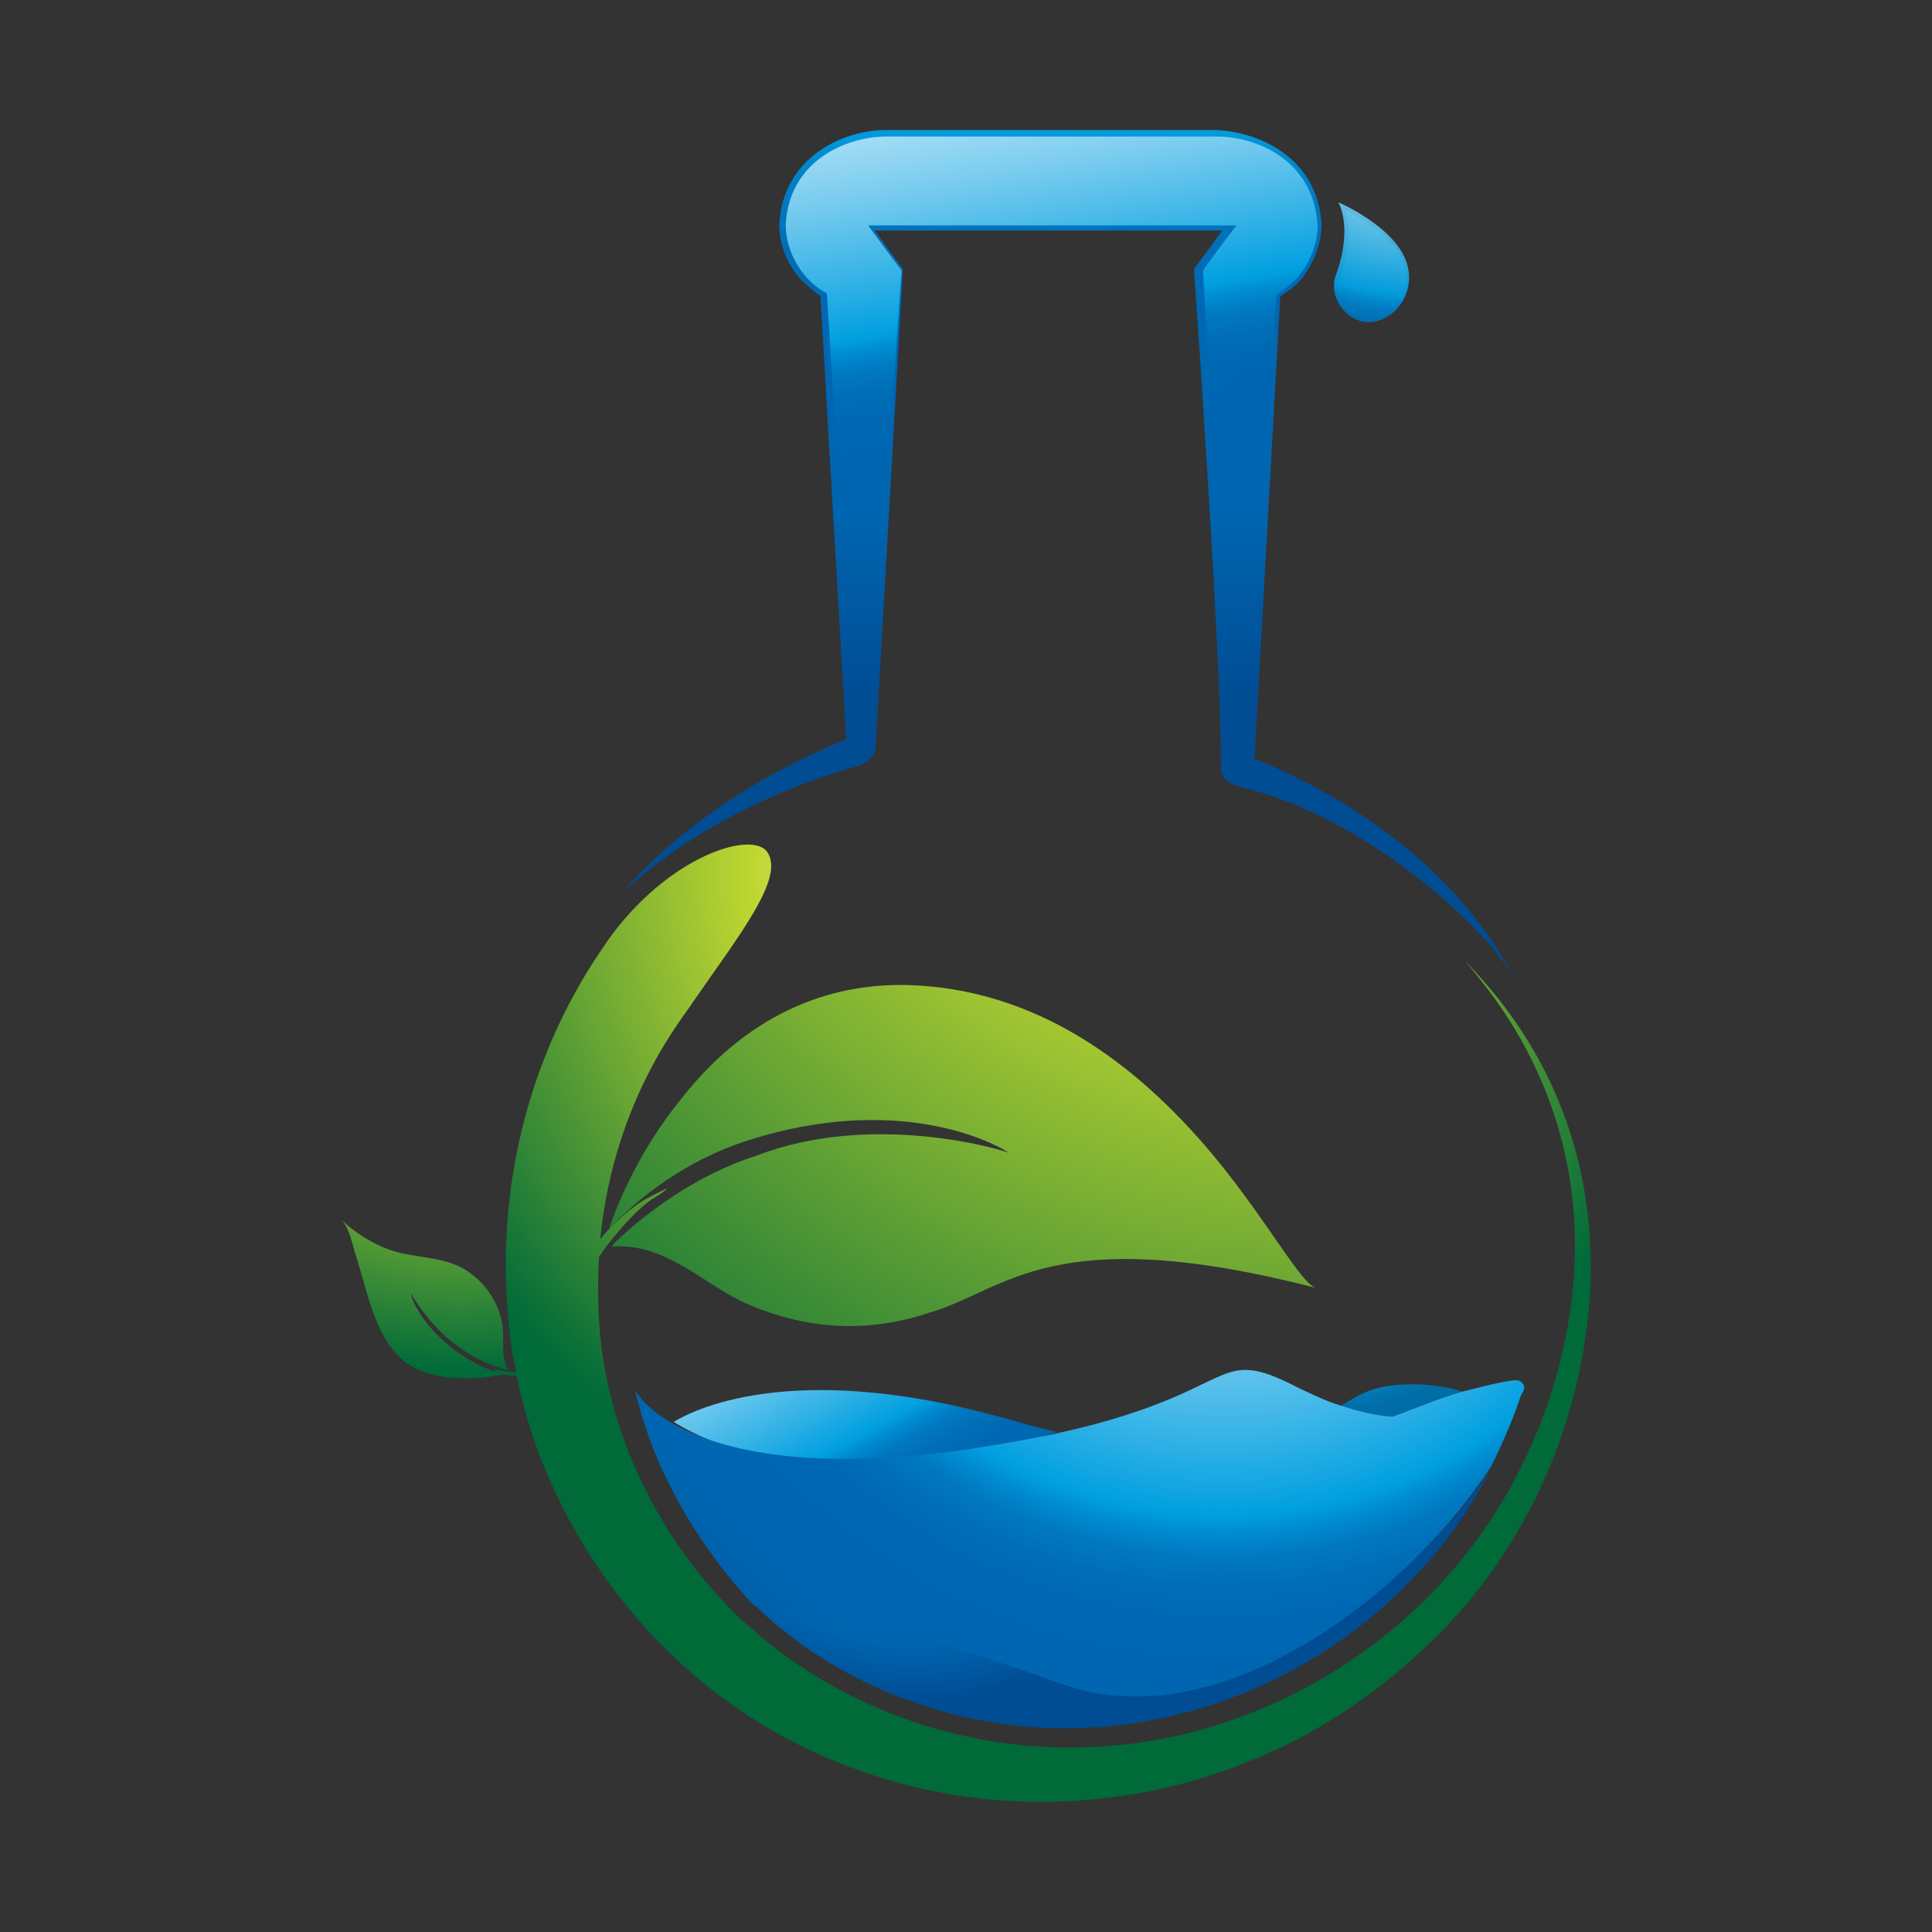 <?xml version="1.0" encoding="utf-8"?>
<!-- Generator: Adobe Illustrator 23.0.0, SVG Export Plug-In . SVG Version: 6.00 Build 0)  -->
<svg version="1.1" id="Layer_1" xmlns="http://www.w3.org/2000/svg" xmlns:xlink="http://www.w3.org/1999/xlink" x="0px" y="0px"
	 viewBox="0 0 150 150" style="enable-background:new 0 0 150 150;" xml:space="preserve">
<rect x="0" y="0" width="150" height="150" fill="#333333" stroke="none"/>
<style type="text/css">
	.st0{fill:url(#SVGID_1_);}
	.st1{fill:url(#SVGID_2_);}
	.st2{opacity:0.92;fill:url(#SVGID_3_);}
	.st3{opacity:0.6;}
	.st4{fill:url(#SVGID_4_);}
	.st5{fill:url(#SVGID_5_);}
	.st6{fill:url(#SVGID_6_);}
	.st7{fill:url(#SVGID_7_);}
	.st8{fill:url(#SVGID_8_);}
	.st9{fill:url(#SVGID_9_);}
	.st10{fill:url(#SVGID_10_);}
	.st11{fill:url(#SVGID_11_);}
</style>
<g>
	<radialGradient id="SVGID_1_" cx="79.831" cy="67.675" r="52.826" gradientUnits="userSpaceOnUse">
		<stop  offset="2.747250e-02" style="stop-color:#FFFFFF"/>
		<stop  offset="0.407" style="stop-color:#BED630"/>
		<stop  offset="1" style="stop-color:#006A39"/>
	</radialGradient>
	<path class="st0" d="M113.8,74.6c0.5,1,9.4,9.5,8.4,24.4c-0.2,3-0.8,6.1-1.8,9.3c-1.7,5.1-4.4,10.2-8.5,14.6
		c-6.5,7.1-16.2,12.1-26.4,12.7c-10.2,0.7-20.4-3-27.4-9.4c-0.2-0.1-0.3-0.3-0.5-0.4c-6.7-6.4-10.3-14.7-11-22.1
		c-0.2-2.1-0.2-4.2-0.1-6.1c0.6-1,2.9-3.8,4.3-4.6c0.3-0.2,2.2-1.4-0.3-0.1c-1.3,0.6-3.1,2.3-3.9,3.3c1.1-11.1,6.7-17.5,7.2-18.4
		c3.6-5.2,7.1-9.6,5.8-11.6c-1.1-1.8-7.7,0.2-12.4,6.8c-0.8,1.3-10,13-7.5,31.5c0.1,0.7,0.2,1.3,0.4,2c-0.3,0.1-1.4-0.1-1.7-0.2
		c-0.1,0-0.1,0.2,0.8,0.4c0.5,0.1,0.5,0.1,0.9,0.1c1.7,8.4,6.5,17.2,14.2,23.6c8.4,7.1,20.2,10.6,31.4,9.2c5-0.5,9.7-2,14.1-4.1
		c3.1-1.5,5.9-3.4,8.5-5.5c2-1.7,3.9-3.5,5.5-5.4c6.7-7.9,9.5-17.5,9.7-25.5C123.8,83.6,114.4,75.6,113.8,74.6z"/>
	
		<radialGradient id="SVGID_2_" cx="-40.707" cy="-50.924" r="34.471" gradientTransform="matrix(0.912 0.41 -0.41 0.912 52.107 135.086)" gradientUnits="userSpaceOnUse">
		<stop  offset="2.747250e-02" style="stop-color:#FFFFFF"/>
		<stop  offset="0.407" style="stop-color:#BED630"/>
		<stop  offset="1" style="stop-color:#006A39"/>
	</radialGradient>
	<path class="st1" d="M36.3,98.7c-1.3-0.9-3-1-4.6-1.3c-1.4-0.2-3.4-1-5.2-2.7c0.7,0.7,0.9,2.2,1.2,3c0.8,2.6,1.3,5.2,2.8,7.1
		c1,1.3,2.6,2.1,5.2,2.2c1.5,0.1,2.8-0.2,3.5-0.3c-1-0.2-2.2-0.7-3.5-1.6c-1.6-1.1-2.7-2.4-3.2-3.3c-0.5-0.8-0.6-1.3-0.6-1.4
		c0,0,0,0,0,0c0,0,0,0,0,0c0.1,0.2,1.6,2.8,3.9,4.3c1.2,0.9,2.6,1.4,3.7,1.7c-0.7-1-0.3-2.5-0.5-3.6C38.7,101.2,37.8,99.7,36.3,98.7
		z"/>
	<g>
		
			<radialGradient id="SVGID_3_" cx="106.331" cy="15.002" r="32.959" gradientTransform="matrix(0.996 -8.890000e-02 8.890000e-02 0.996 2.279 -0.738)" gradientUnits="userSpaceOnUse">
			<stop  offset="0" style="stop-color:#FFFFFF"/>
			<stop  offset="4.675086e-02" style="stop-color:#F6FBFE"/>
			<stop  offset="0.125" style="stop-color:#DCF2FB"/>
			<stop  offset="0.224" style="stop-color:#B2E2F6"/>
			<stop  offset="0.341" style="stop-color:#79CCEF"/>
			<stop  offset="0.471" style="stop-color:#30B1E6"/>
			<stop  offset="0.551" style="stop-color:#009FE0"/>
			<stop  offset="0.573" style="stop-color:#008ACF"/>
			<stop  offset="0.599" style="stop-color:#0079C1"/>
			<stop  offset="0.633" style="stop-color:#006EB7"/>
			<stop  offset="0.679" style="stop-color:#0067B2"/>
			<stop  offset="0.809" style="stop-color:#0065B0"/>
			<stop  offset="0.994" style="stop-color:#004D94"/>
		</radialGradient>
		<path class="st2" d="M109.3,20.7c0.4,1.6-0.4,3.3-1.8,4c-2.3,1.2-4.5-1.3-3.8-3.3c1.4-3.8,0.2-5.7,0.2-5.7S108.6,17.7,109.3,20.7z
			"/>
		<g class="st3">
			
				<radialGradient id="SVGID_4_" cx="105.946" cy="16.415" r="30.205" gradientTransform="matrix(0.996 -8.890000e-02 8.890000e-02 0.996 2.279 -0.738)" gradientUnits="userSpaceOnUse">
				<stop  offset="0" style="stop-color:#FFFFFF"/>
				<stop  offset="4.675086e-02" style="stop-color:#F6FBFE"/>
				<stop  offset="0.125" style="stop-color:#DCF2FB"/>
				<stop  offset="0.224" style="stop-color:#B2E2F6"/>
				<stop  offset="0.341" style="stop-color:#79CCEF"/>
				<stop  offset="0.471" style="stop-color:#30B1E6"/>
				<stop  offset="0.551" style="stop-color:#009FE0"/>
				<stop  offset="0.573" style="stop-color:#008ACF"/>
				<stop  offset="0.599" style="stop-color:#0079C1"/>
				<stop  offset="0.633" style="stop-color:#006EB7"/>
				<stop  offset="0.679" style="stop-color:#0067B2"/>
				<stop  offset="0.809" style="stop-color:#0065B0"/>
				<stop  offset="0.994" style="stop-color:#004D94"/>
			</radialGradient>
			<path class="st4" d="M106.3,24.8c-0.8,0-1.5-0.4-2-1.1c-0.5-0.7-0.6-1.5-0.3-2.1c1-2.7,0.7-4.4,0.4-5.3c1.3,0.6,4.2,2.3,4.7,4.5
				c0.4,1.5-0.3,3-1.7,3.7C107,24.7,106.6,24.8,106.3,24.8z"/>
		</g>
	</g>
	<linearGradient id="SVGID_5_" gradientUnits="userSpaceOnUse" x1="56.356" y1="90.918" x2="76.314" y2="127.609">
		<stop  offset="0" style="stop-color:#FFFFFF"/>
		<stop  offset="4.675086e-02" style="stop-color:#F6FBFE"/>
		<stop  offset="0.125" style="stop-color:#DCF2FB"/>
		<stop  offset="0.224" style="stop-color:#B2E2F6"/>
		<stop  offset="0.341" style="stop-color:#79CCEF"/>
		<stop  offset="0.471" style="stop-color:#30B1E6"/>
		<stop  offset="0.551" style="stop-color:#009FE0"/>
		<stop  offset="0.573" style="stop-color:#008ACF"/>
		<stop  offset="0.599" style="stop-color:#0079C1"/>
		<stop  offset="0.633" style="stop-color:#006EB7"/>
		<stop  offset="0.679" style="stop-color:#0067B2"/>
		<stop  offset="0.809" style="stop-color:#0065B0"/>
		<stop  offset="0.994" style="stop-color:#004D94"/>
	</linearGradient>
	<path class="st5" d="M75.4,113.2c2.6-0.4,4.8-1.6,6.7-2c-1.3-0.3-2.7-0.7-4.5-1.2c-16.4-4.5-24-0.4-25.3,0.4
		C55.6,112.4,62.2,115.1,75.4,113.2z"/>
	<radialGradient id="SVGID_6_" cx="104.507" cy="97.874" r="17.34" gradientUnits="userSpaceOnUse">
		<stop  offset="0" style="stop-color:#FFFFFF"/>
		<stop  offset="4.702563e-02" style="stop-color:#F6FBFD"/>
		<stop  offset="0.125" style="stop-color:#DCF0F9"/>
		<stop  offset="0.225" style="stop-color:#B2DEF1"/>
		<stop  offset="0.343" style="stop-color:#79C6E7"/>
		<stop  offset="0.474" style="stop-color:#30A7DA"/>
		<stop  offset="0.551" style="stop-color:#0293D2"/>
		<stop  offset="0.56" style="stop-color:#028CCA"/>
		<stop  offset="0.588" style="stop-color:#017DB9"/>
		<stop  offset="0.623" style="stop-color:#0073AE"/>
		<stop  offset="0.672" style="stop-color:#006DA7"/>
		<stop  offset="0.809" style="stop-color:#006BA5"/>
		<stop  offset="0.994" style="stop-color:#005788"/>
	</radialGradient>
	<path class="st6" d="M113.7,108.1c-2.2-0.8-5.9-0.9-7.9,0.1c-0.5,0.2-1.1,0.6-1.8,1c1.5,0.5,2.8,0.8,4.1,0.9
		C109.8,109.5,111.6,108.7,113.7,108.1z"/>
	<radialGradient id="SVGID_7_" cx="71.039" cy="107.956" r="24.261" gradientUnits="userSpaceOnUse">
		<stop  offset="0" style="stop-color:#FFFFFF"/>
		<stop  offset="4.675086e-02" style="stop-color:#F6FBFE"/>
		<stop  offset="0.125" style="stop-color:#DCF2FB"/>
		<stop  offset="0.224" style="stop-color:#B2E2F6"/>
		<stop  offset="0.341" style="stop-color:#79CCEF"/>
		<stop  offset="0.471" style="stop-color:#30B1E6"/>
		<stop  offset="0.551" style="stop-color:#009FE0"/>
		<stop  offset="0.573" style="stop-color:#008ACF"/>
		<stop  offset="0.599" style="stop-color:#0079C1"/>
		<stop  offset="0.633" style="stop-color:#006EB7"/>
		<stop  offset="0.679" style="stop-color:#0067B2"/>
		<stop  offset="0.809" style="stop-color:#0065B0"/>
		<stop  offset="0.994" style="stop-color:#004D94"/>
	</radialGradient>
	<path class="st7" d="M82.4,129.9c-16.5-6-23.7-5.2-23.7-5.2s0,0,0,0c0,0,0,0,0.1,0.1c0.1,0.1,0.3,0.3,0.4,0.4
		c6.6,6.1,16.3,9.6,25.9,8.9c9.7-0.6,18.9-5.3,25-12c2.4-2.5,4.3-5.4,5.8-8.3C110.2,122.8,95.3,134.6,82.4,129.9z"/>
	<radialGradient id="SVGID_8_" cx="94.964" cy="80.536" r="67.382" gradientUnits="userSpaceOnUse">
		<stop  offset="0" style="stop-color:#FFFFFF"/>
		<stop  offset="4.675086e-02" style="stop-color:#F6FBFE"/>
		<stop  offset="0.125" style="stop-color:#DCF2FB"/>
		<stop  offset="0.224" style="stop-color:#B2E2F6"/>
		<stop  offset="0.341" style="stop-color:#79CCEF"/>
		<stop  offset="0.471" style="stop-color:#30B1E6"/>
		<stop  offset="0.551" style="stop-color:#009FE0"/>
		<stop  offset="0.573" style="stop-color:#008ACF"/>
		<stop  offset="0.599" style="stop-color:#0079C1"/>
		<stop  offset="0.633" style="stop-color:#006EB7"/>
		<stop  offset="0.679" style="stop-color:#0067B2"/>
		<stop  offset="0.809" style="stop-color:#0065B0"/>
		<stop  offset="0.994" style="stop-color:#004D94"/>
	</radialGradient>
	<path class="st8" d="M118.2,107.4c-0.3-0.4-0.8-0.2-1.5-0.1c-1.1,0.2-2.1,0.5-3,0.7c-2.1,0.6-3.9,1.4-5.6,2
		c-1.3-0.1-2.6-0.4-4.1-0.9c-1-0.3-2-0.8-3.1-1.3c-6.9-3.6-4.3,0.3-18.9,3.5c-1.9,0.4-4.1,0.8-6.7,1.2c-13.1,1.9-19.8-0.1-23.1-2
		c-2.3-1.3-2.9-2.6-2.9-2.6c2.2,9.8,9.2,16.7,9.3,16.8c0,0,0,0,0,0s7.2,0,23.7,6c12.9,4.7,27.8-7.9,33.5-16.9
		c0.9-1.8,1.7-3.7,2.3-5.5C118.4,107.9,118.4,107.6,118.2,107.4z"/>
	<linearGradient id="SVGID_9_" gradientUnits="userSpaceOnUse" x1="83.11" y1="-22.542" x2="83.11" y2="54.501">
		<stop  offset="0" style="stop-color:#FFFFFF"/>
		<stop  offset="3.568918e-02" style="stop-color:#F6FBFE"/>
		<stop  offset="9.509604e-02" style="stop-color:#DCF2FB"/>
		<stop  offset="0.171" style="stop-color:#B2E2F6"/>
		<stop  offset="0.26" style="stop-color:#79CCEF"/>
		<stop  offset="0.359" style="stop-color:#30B1E6"/>
		<stop  offset="0.42" style="stop-color:#009FE0"/>
		<stop  offset="0.453" style="stop-color:#008ACF"/>
		<stop  offset="0.494" style="stop-color:#0079C1"/>
		<stop  offset="0.544" style="stop-color:#006EB7"/>
		<stop  offset="0.614" style="stop-color:#0067B2"/>
		<stop  offset="0.809" style="stop-color:#0065B0"/>
		<stop  offset="0.994" style="stop-color:#004D94"/>
	</linearGradient>
	<path class="st9" d="M97.4,58.9l2-35.9c0.6-0.4,1.2-0.8,1.6-1.3c0.9-1.1,1.6-2.6,1.6-4.3c-0.3-5.3-5.1-7.2-8.2-7.3l-25.7,0
		c-3.1,0-7.9,2-8.2,7.3c0,1.6,0.6,3,1.5,4.1c0.5,0.6,1.7,1.5,1.7,1.5l2,34.4c-11.6,4.7-17,11.5-17.3,11.8c0.4-0.3,6.5-6.4,18.1-9.7
		c1.3-0.4,1.5-1.1,1.5-1.8l2.1-36.8c0,0-1.4-1.9-2.2-3c0.2,0,26.8,0,27,0c-0.8,1.1-2.2,3-2.2,3s2.1,29.5,2.1,38.7
		c0,1,0.9,1.3,1.5,1.5c9.3,2.1,18.8,10.6,21.1,14.6C114.8,70.6,108.8,63.6,97.4,58.9z"/>
	<g>
		<linearGradient id="SVGID_10_" gradientUnits="userSpaceOnUse" x1="78.188" y1="-4.494" x2="86.252" y2="46.849">
			<stop  offset="0" style="stop-color:#FFFFFF"/>
			<stop  offset="4.675086e-02" style="stop-color:#F6FBFE"/>
			<stop  offset="0.125" style="stop-color:#DCF2FB"/>
			<stop  offset="0.224" style="stop-color:#B2E2F6"/>
			<stop  offset="0.341" style="stop-color:#79CCEF"/>
			<stop  offset="0.471" style="stop-color:#30B1E6"/>
			<stop  offset="0.551" style="stop-color:#009FE0"/>
			<stop  offset="0.573" style="stop-color:#008ACF"/>
			<stop  offset="0.599" style="stop-color:#0079C1"/>
			<stop  offset="0.633" style="stop-color:#006EB7"/>
			<stop  offset="0.679" style="stop-color:#0067B2"/>
			<stop  offset="0.809" style="stop-color:#0065B0"/>
			<stop  offset="0.994" style="stop-color:#004D94"/>
		</linearGradient>
		<path class="st10" d="M65,35.7l-0.8-12.9c0,0-0.3-0.2-0.3-0.2c-1.4-0.8-2.9-2.8-2.9-5.2c0.3-5,4.8-6.8,7.8-6.8l25.7,0
			c3,0,7.5,1.8,7.8,6.9c0,1.7-0.8,3.2-1.7,4.2c-0.6,0.6-1.5,1.2-1.5,1.2L98.9,26c-1.4,1.7-3.1,3.2-5,4.6c0-0.7-0.5-9.6-0.5-9.6
			c0.6-0.9,2.6-3.5,2.6-3.5l-28.6,0c0,0,1.9,2.6,2.6,3.5L69,35.7H65z"/>
	</g>
	<radialGradient id="SVGID_11_" cx="103.01" cy="40.682" r="89.522" gradientUnits="userSpaceOnUse">
		<stop  offset="2.747250e-02" style="stop-color:#FFFFFF"/>
		<stop  offset="0.407" style="stop-color:#BED630"/>
		<stop  offset="1" style="stop-color:#006A39"/>
	</radialGradient>
	<path class="st11" d="M94.2,89.7C89.1,83.6,81.5,77,71,76.5c-6-0.3-12.6,1.8-18.1,8.8c-3.1,3.8-4.9,7.9-5.6,10.1
		c2.2-2.3,5.8-5.3,10.9-6.9c12.4-3.9,19.9,0.8,20.1,1c-0.7-0.3-10.6-3.2-19.5,0.2c-4.7,1.5-8.6,4.4-11.2,6.9c0,0.1-0.1,0.2-0.1,0.2
		c3.9-0.4,7.1,2.8,10,4.2c4.7,2.2,9.7,2.6,14.7,0.9c5.9-1.7,9.4-7.2,30-1.9C101,99.7,98.5,94.9,94.2,89.7z"/>
</g>
</svg>
